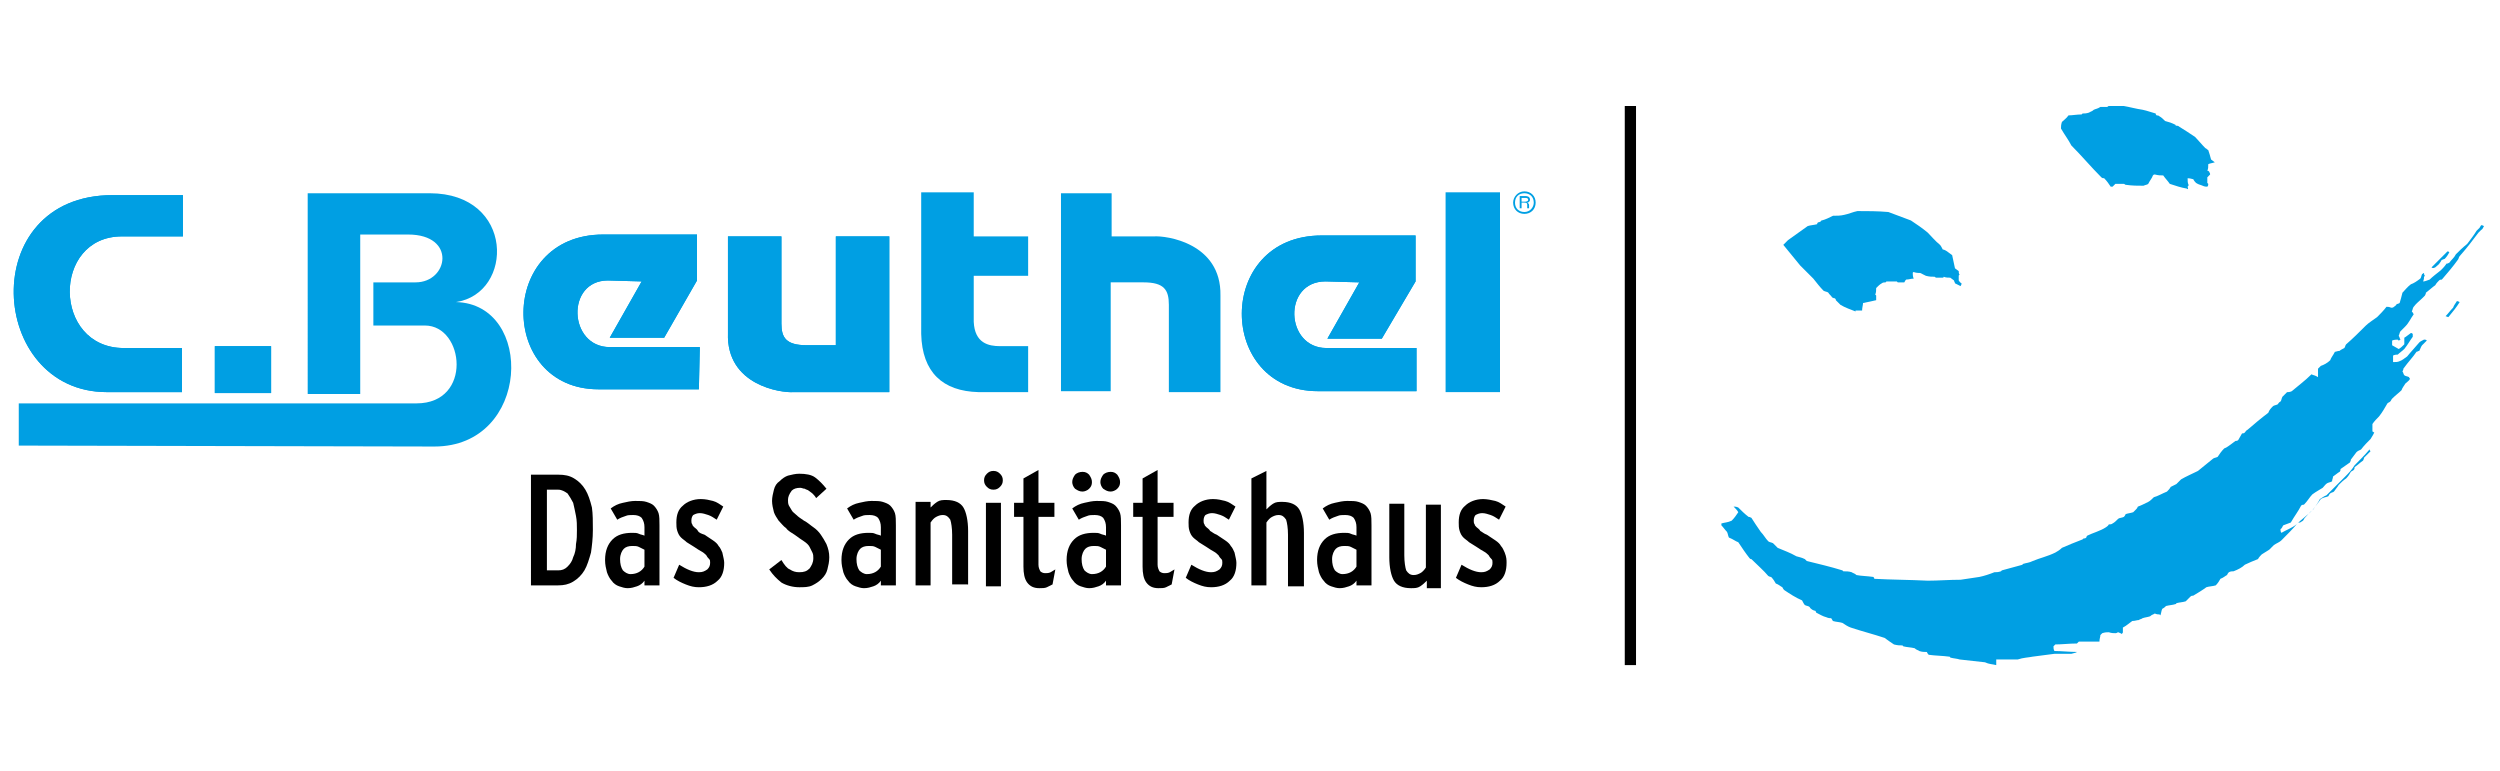 <?xml version="1.0" encoding="utf-8"?>
<!-- Generator: Adobe Illustrator 19.2.1, SVG Export Plug-In . SVG Version: 6.00 Build 0)  -->
<svg version="1.1" id="Ebene_1" xmlns="http://www.w3.org/2000/svg" xmlns:xlink="http://www.w3.org/1999/xlink" x="0px" y="0px"
	 viewBox="0 0 266.5 82.2" style="enable-background:new 0 0 266.5 82.2;" xml:space="preserve">
<style type="text/css">
	.st0{fill:#009FE3;}
	.st1{fill:none;stroke:#000000;stroke-width:1.2;}
</style>
<g>
	<path class="st0" d="M19.4,37.1h-6.2c-7.6,0-7.7-11.9-0.2-11.9h6.5v-4.4H12c-14.6,0-13.3,21-0.6,21h8"/>
	<path class="st0" d="M19.4,37.1h-6.2c-7.6,0-7.7-11.9-0.2-11.9h6.5v-4.4H12c-14.6,0-13.3,21-0.6,21h8"/>
	<path class="st0" d="M103.8,29.4v4.9c0.1,2.3,1.6,2.6,2.8,2.6h3v4.9h-5.3c-3.8-0.1-6-2.1-6.1-6.2V20.5h5.6v4.7h5.8v4.2"/>
	<path class="st0" d="M113.1,41.7v-16v-5.1h5.4v4.6h4.5c1.3-0.1,7.2,0.7,7.1,6.3v10.3h-5.5v-9.3c0-1.6-0.5-2.4-2.7-2.4h-3.5v11.6"/>
	<path class="st0" d="M94.8,25.2v16.1v0.5H84.6c-1.3,0.1-7.2-0.7-7-6.3V25.2h5.7v9.3c0,1.5,0.5,2.3,2.7,2.3h3.1V25.2"/>
	<path class="st0" d="M94.8,25.2v16.1v0.5H84.6c-1.3,0.1-7.2-0.7-7-6.3V25.2h5.7v9.3c0,1.5,0.5,2.3,2.7,2.3h3.1V25.2"/>
</g>
<rect x="154.1" y="20.5" class="st0" width="5.8" height="21.3"/>
<g>
	<path class="st0" d="M151,37.1h-9.6c-4.4,0-4.7-7.1-0.1-7.1l3.6,0.1l-3.4,6h5.8l3.6-6.1v-4.9h-10c-11.4,0-11.2,16.6-0.4,16.6H151"
		/>
	<path class="st0" d="M151,37.1h-9.6c-4.4,0-4.7-7.1-0.1-7.1l3.6,0.1l-3.4,6h5.8l3.6-6.1v-4.9h-10c-11.4,0-11.2,16.6-0.4,16.6H151"
		/>
	<path class="st0" d="M74.6,37H65c-4.4,0-4.7-7.1-0.2-7.1l3.6,0.1L65,36h5.8l3.5-6.1v-4.9h-10c-11.3,0-11.2,16.5-0.5,16.5h10.7"/>
	<path class="st0" d="M74.6,37H65c-4.4,0-4.7-7.1-0.2-7.1l3.6,0.1L65,36h5.8l3.5-6.1v-4.9h-10c-11.3,0-11.2,16.5-0.5,16.5h10.7"/>
	<path class="st0" d="M48.6,32.2c8.4,0.2,8,15.4-2.3,15.4L2,47.5L2,43h42.4c6,0,5.1-8.3,0.9-8.3h-5.5v-4.6h4.5
		c3.5,0,4.4-5.1-0.8-5.1h-5.1V42h-5.6V20.6h13C54.9,20.6,54.8,31.3,48.6,32.2"/>
</g>
<rect x="22.9" y="36.9" class="st0" width="6" height="5"/>
<rect x="22.9" y="36.9" class="st0" width="6" height="5"/>
<g>
	<path class="st0" d="M162.2,21.5h0.3c0.1,0,0.4,0,0.4-0.2c0-0.2-0.2-0.2-0.3-0.2h-0.4V21.5z M162.6,20.9c0.1,0,0.5,0,0.5,0.4
		c0,0.1-0.1,0.3-0.3,0.3v0c0.2,0.1,0.2,0.2,0.2,0.3c0,0.2,0,0.3,0,0.3h-0.2c0,0,0-0.1,0-0.3c0-0.2,0-0.3-0.3-0.3h-0.3v0.6H162v-1.3
		H162.6z M161.5,21.6c0,0.6,0.4,1,1,1c0.6,0,1-0.5,1-1c0-0.6-0.4-1-1-1C161.9,20.6,161.5,21,161.5,21.6 M163.7,21.6
		c0,0.7-0.5,1.2-1.2,1.2c-0.7,0-1.2-0.5-1.2-1.2c0-0.6,0.5-1.2,1.2-1.2C163.2,20.4,163.7,20.9,163.7,21.6"/>
	<path class="st0" d="M212.8,70.9c-0.4-0.1-0.8-0.1-1.2-0.3c-0.9-0.1-1.8-0.2-2.7-0.3c-0.3-0.1-0.6-0.1-1-0.2c0,0,0-0.1-0.1-0.1
		c-0.7-0.1-1.5-0.1-2.2-0.2c-0.1-0.1-0.1-0.1-0.2-0.3c-0.3,0-0.5,0-0.8-0.1c-0.1-0.1-0.3-0.1-0.5-0.3c-0.4-0.1-0.8-0.1-1.2-0.2
		c0,0-0.1-0.1-0.1-0.1c-0.3,0-0.5,0-0.9-0.1c-0.3-0.2-0.6-0.4-1-0.7c-1.2-0.4-2.4-0.7-3.6-1.1c-0.3-0.1-0.6-0.3-0.9-0.5
		c-0.3-0.1-0.7-0.1-1-0.2c-0.1-0.1-0.1-0.2-0.2-0.3c-0.1,0-0.3,0-0.5-0.1c-0.4-0.1-0.7-0.3-1.1-0.5c0,0,0-0.1-0.1-0.2
		c-0.1,0-0.1,0-0.3-0.1c-0.1-0.1-0.2-0.1-0.3-0.3c-0.1-0.1-0.3-0.1-0.5-0.2c-0.1-0.1-0.2-0.3-0.3-0.5c-0.7-0.3-1.3-0.7-1.9-1.1
		c-0.1-0.1-0.1-0.1-0.2-0.3c-0.2-0.1-0.4-0.3-0.7-0.4c-0.1-0.2-0.3-0.5-0.5-0.7c-0.1,0-0.1,0-0.3-0.1c-0.5-0.6-1.1-1.1-1.8-1.8
		c-0.1,0-0.1,0-0.2-0.1c-0.4-0.5-0.8-1.1-1.2-1.7c-0.3-0.1-0.5-0.3-1-0.5c-0.1-0.2-0.1-0.4-0.2-0.6c-0.2-0.2-0.4-0.5-0.6-0.7v-0.2
		c0.3-0.1,0.7-0.1,1.1-0.3c0.3-0.3,0.5-0.6,0.7-0.9c-0.1-0.2-0.3-0.4-0.5-0.6c0.1,0,0.3,0,0.5,0.1c0.3,0.3,0.7,0.7,1.1,1
		c0.1,0,0.1,0,0.3,0.1c0.3,0.5,0.6,0.9,1,1.5c0.3,0.3,0.5,0.7,0.8,1c0.1,0.1,0.3,0.1,0.5,0.2c0.1,0.1,0.3,0.3,0.5,0.5
		c0.7,0.3,1.3,0.5,2,0.9c0.3,0.1,0.5,0.1,0.9,0.3c0.1,0.1,0.1,0.1,0.2,0.2c1.2,0.3,2.5,0.6,3.8,1c0,0,0.1,0.1,0.1,0.1
		c0.3,0,0.6,0,0.9,0.1c0.1,0.1,0.3,0.1,0.5,0.3c0.5,0.1,1.1,0.1,1.8,0.2c0,0,0.1,0.1,0.1,0.2c1.8,0.1,3.7,0.1,5.7,0.2
		c1.1,0,2.3-0.1,3.5-0.1c0.7-0.1,1.3-0.2,2-0.3c0.5-0.1,1.1-0.3,1.6-0.5c0.2,0,0.4,0,0.7-0.1c0,0,0.1-0.1,0.1-0.1
		c0.7-0.2,1.5-0.4,2.2-0.6c0,0,0-0.1,0.1-0.1c0.3-0.1,0.6-0.1,1-0.3c0.7-0.3,1.6-0.5,2.4-0.9c0.2-0.1,0.5-0.3,0.7-0.5
		c0.7-0.3,1.4-0.6,2.2-0.9c0,0,0.1-0.1,0.1-0.1c0.1,0,0.2,0,0.3-0.1c0,0,0-0.1,0.1-0.2c0.6-0.3,1.4-0.5,2-0.9
		c0.1-0.1,0.2-0.1,0.3-0.3c0.1,0,0.3,0,0.4-0.1c0.2-0.1,0.4-0.3,0.6-0.5c0.1-0.1,0.4-0.1,0.6-0.2c0.1-0.1,0.1-0.1,0.2-0.3
		c0.3-0.1,0.5-0.1,0.8-0.2c0.1-0.1,0.2-0.2,0.3-0.3c0.1-0.1,0.1-0.1,0.2-0.3c0.3-0.1,0.7-0.3,1.1-0.5c0.2-0.1,0.4-0.3,0.6-0.5
		c0.4-0.1,0.9-0.4,1.4-0.6c0.1-0.1,0.3-0.3,0.4-0.5c0.2-0.1,0.4-0.2,0.6-0.3c0.1-0.1,0.3-0.3,0.5-0.5c0.5-0.3,1.2-0.6,1.8-0.9
		c0.5-0.4,1-0.8,1.6-1.3c0.1-0.1,0.3-0.1,0.5-0.2c0.2-0.3,0.4-0.6,0.7-0.9c0.3-0.1,0.5-0.3,0.8-0.5c0.1-0.1,0.3-0.2,0.4-0.3
		c0.1,0,0.2,0,0.3-0.1c0.1-0.2,0.3-0.5,0.4-0.7c0.1,0,0.2,0,0.3-0.1c0.1-0.1,0.1-0.2,0.3-0.3c0.7-0.6,1.4-1.2,2.2-1.8
		c0.1-0.3,0.3-0.5,0.5-0.7c0.1-0.1,0.3-0.1,0.5-0.2c0.1-0.1,0.1-0.2,0.3-0.3c0.1-0.1,0.1-0.3,0.2-0.5c0.1-0.1,0.3-0.3,0.5-0.5
		c0.1,0,0.3,0,0.5-0.1c0.7-0.6,1.4-1.1,2.1-1.8c0.2,0.1,0.4,0.1,0.7,0.3v-0.9c0.1-0.1,0.2-0.2,0.3-0.3c0.3-0.1,0.7-0.3,1-0.6
		c0.1-0.3,0.3-0.5,0.5-0.9c0.1,0,0.3-0.1,0.5-0.1c0.1-0.1,0.3-0.2,0.5-0.3c0.1-0.1,0.1-0.3,0.2-0.4c0.7-0.6,1.4-1.3,2.1-2
		c0.3-0.3,0.8-0.6,1.2-0.9c0.3-0.3,0.7-0.7,1-1.1c0.1,0,0.3,0,0.5,0.1c0.1,0,0.2,0,0.3-0.1c0.1-0.1,0.2-0.1,0.3-0.3
		c0.1,0,0.1,0,0.3-0.1c0.1-0.3,0.2-0.7,0.3-1.1c0.3-0.3,0.5-0.6,0.9-0.9c0.3-0.1,0.6-0.3,1-0.6c0.1-0.1,0.1-0.3,0.2-0.5
		c0.1,0,0.1-0.1,0.2-0.1c0,0.1,0,0.2,0.1,0.3c0,0-0.1,0.1-0.1,0.1c0,0.1,0,0.3-0.1,0.5c0.2,0,0.4-0.1,0.7-0.2c0.3-0.3,0.7-0.6,1.2-1
		c0.2-0.2,0.4-0.4,0.6-0.7c0.1,0,0.1,0,0.3-0.1c0.2-0.3,0.5-0.5,0.7-0.9c0.3-0.3,0.7-0.7,1.2-1.1c0.3-0.4,0.7-0.9,1-1.4
		c0.1-0.1,0.2-0.2,0.3-0.3c0.1-0.1,0.1-0.2,0.2-0.3c0.1,0,0.1,0,0.3,0.1c-0.1,0.1-0.1,0.3-0.3,0.4c-0.1,0.1-0.2,0.2-0.3,0.3
		c-0.6,0.8-1.2,1.6-2,2.5c-0.1,0.1-0.1,0.3-0.2,0.4c-0.5,0.7-1.1,1.4-1.7,2.1c-0.1,0-0.2,0-0.3,0.1c-0.1,0.1-0.3,0.3-0.4,0.5
		c-0.3,0.2-0.6,0.5-1,0.8c0,0.1,0,0.1-0.1,0.3c-0.1,0.1-0.2,0.2-0.3,0.3c-0.3,0.3-0.6,0.5-0.9,0.9c-0.1,0.1-0.1,0.3-0.2,0.5
		c0.1,0.1,0.1,0.1,0.2,0.3c-0.3,0.4-0.5,0.9-0.9,1.3c-0.1,0.1-0.3,0.3-0.5,0.5c-0.1,0.1-0.1,0.3-0.2,0.5c0.1,0.1,0.1,0.3,0.2,0.4
		c-0.1,0-0.1,0.1-0.2,0.1c0,0-0.1-0.1-0.1-0.1c-0.1,0-0.4,0-0.6,0.1v0.5c0.2,0.1,0.5,0.3,0.7,0.4c0.2-0.1,0.4-0.3,0.6-0.5V36
		c0.2-0.1,0.4-0.3,0.7-0.5c0.1,0,0.1,0,0.2,0.1v0.3c-0.3,0.4-0.5,0.8-0.9,1.3c-0.2,0.2-0.5,0.4-0.7,0.6c-0.1,0-0.3,0-0.5,0.1v0.7
		c0.3,0,0.5,0,0.7-0.1c0.3-0.1,0.5-0.3,0.8-0.5c0.4-0.5,0.8-0.9,1.3-1.5c0.1-0.1,0.3-0.2,0.5-0.3c0.1,0,0.2,0,0.3,0.1
		c-0.1,0.1-0.3,0.3-0.5,0.5c-0.1,0.1-0.2,0.4-0.3,0.6c-0.1,0-0.2,0.1-0.3,0.1c-0.4,0.6-0.9,1.1-1.4,1.8c0,0.1,0,0.1-0.1,0.3
		c0.1,0.1,0.1,0.3,0.2,0.4c0.1,0.1,0.3,0.1,0.5,0.2c0,0.1,0.1,0.1,0.1,0.2c-0.1,0.2-0.3,0.3-0.5,0.5c-0.1,0.2-0.3,0.4-0.4,0.7
		c-0.3,0.3-0.6,0.5-1,0.9c-0.1,0.1-0.1,0.2-0.2,0.3c-0.1,0.1-0.2,0.1-0.3,0.2c-0.3,0.5-0.5,0.9-0.9,1.4c-0.2,0.2-0.5,0.5-0.7,0.8V46
		c0.1,0,0.1,0.1,0.2,0.1c-0.1,0.2-0.2,0.4-0.4,0.7c-0.3,0.3-0.7,0.7-1,1.1c-0.1,0.1-0.3,0.1-0.5,0.3c-0.2,0.3-0.4,0.5-0.6,0.8
		c0,0.1,0,0.1-0.1,0.3c-0.3,0.2-0.7,0.5-1,0.7c0,0.1,0,0.2-0.1,0.3c-0.2,0.1-0.4,0.3-0.7,0.5c0,0.2-0.1,0.3-0.1,0.5
		c-0.1,0.1-0.3,0.1-0.5,0.2c-0.2,0.1-0.3,0.3-0.5,0.5c-0.3,0.2-0.7,0.4-1.1,0.7c-0.3,0.3-0.5,0.7-0.9,1.1c-0.1,0-0.2,0-0.3,0.1
		c-0.3,0.6-0.7,1.1-1.1,1.8c-0.3,0.1-0.5,0.2-0.8,0.3c-0.1,0.1-0.1,0.3-0.3,0.4c0,0.1,0,0.3,0.1,0.4c0.5-0.3,1.1-0.5,1.6-0.9
		c0.5-0.5,1.2-1,1.8-1.6c0.2-0.3,0.5-0.7,0.7-1.1c0.2-0.1,0.4-0.3,0.7-0.4c0.7-0.7,1.4-1.4,2-2c0.3-0.3,0.7-0.7,1-1.2
		c0.5-0.5,1.1-1.1,1.6-1.7c0,0.1,0,0.1,0.1,0.2c-0.3,0.3-0.5,0.5-0.7,0.7c0,0.1,0,0.1-0.1,0.3c-0.3,0.2-0.6,0.5-0.9,0.7
		c0,0.1,0,0.2-0.1,0.3c-0.1,0.1-0.2,0.1-0.3,0.2c-0.1,0.2-0.3,0.5-0.5,0.7c-0.3,0.2-0.5,0.4-0.8,0.7c-0.1,0.2-0.3,0.4-0.5,0.7
		c-0.1,0.1-0.3,0.1-0.4,0.2c-0.1,0.1-0.1,0.1-0.2,0.3c-0.2,0.1-0.5,0.1-0.8,0.3c-0.3,0.4-0.5,0.7-0.9,1.2c-0.3,0.2-0.5,0.5-0.8,0.8
		c-0.1,0.1-0.1,0.2-0.2,0.3c-0.1,0.1-0.2,0.1-0.3,0.2c-0.1,0-0.2,0-0.3,0.1c-0.5,0.6-1.1,1.2-1.7,1.8c-0.2,0.2-0.5,0.3-0.8,0.5
		c-0.1,0.1-0.3,0.3-0.5,0.5c-0.3,0.2-0.5,0.3-0.8,0.5c-0.1,0.1-0.3,0.3-0.4,0.5c-0.5,0.2-1,0.4-1.4,0.6c-0.3,0.3-0.7,0.5-1.2,0.7
		c-0.2,0-0.3,0-0.5,0.1c-0.1,0.1-0.1,0.1-0.2,0.3c-0.2,0.1-0.4,0.3-0.7,0.4c-0.1,0.2-0.3,0.5-0.5,0.7c-0.3,0.1-0.7,0.1-1,0.2
		c-0.4,0.3-0.9,0.6-1.4,0.9c-0.1,0-0.2,0-0.3,0.1c-0.1,0.1-0.3,0.3-0.5,0.5c-0.3,0.1-0.6,0.1-1,0.2c0,0,0,0.1-0.1,0.1
		c-0.3,0.1-0.6,0.1-1,0.2c-0.1,0.1-0.2,0.2-0.4,0.3c-0.1,0.2-0.1,0.4-0.2,0.7c0,0-0.1-0.1-0.1-0.1c-0.1,0-0.3,0-0.5-0.1
		c-0.1,0.1-0.3,0.1-0.5,0.3c-0.3,0.1-0.5,0.1-0.8,0.2c-0.1,0.1-0.3,0.1-0.4,0.2c-0.2,0-0.4,0.1-0.7,0.1c-0.3,0.2-0.6,0.5-1,0.7v0.5
		c0,0.1-0.1,0.1-0.1,0.2c-0.1-0.1-0.2-0.1-0.4-0.2c-0.1,0-0.1,0.1-0.3,0.1c-0.2,0-0.4,0-0.7-0.1c-0.2,0-0.4,0-0.7,0.1
		c-0.1,0.1-0.1,0.1-0.2,0.2c0,0.2-0.1,0.4-0.1,0.7h-2.2c-0.1,0.1-0.1,0.1-0.2,0.2c-0.8,0-1.6,0.1-2.3,0.1c-0.1,0.1-0.1,0.1-0.2,0.2
		c0,0.2,0,0.3,0.1,0.5c0.7,0,1.6,0.1,2.4,0.1c-0.1,0.1-0.3,0.1-0.6,0.2h-1.8c-0.8,0.1-1.6,0.2-2.3,0.3c-0.5,0.1-1,0.1-1.6,0.3H212.8
		z"/>
	<path class="st0" d="M197.8,33.2c-0.5-0.2-1.1-0.4-1.6-0.7c-0.1-0.1-0.3-0.3-0.5-0.5c0-0.1,0-0.1-0.1-0.2c-0.1,0-0.1,0-0.3-0.1
		c-0.1-0.2-0.3-0.3-0.4-0.5c-0.1-0.1-0.3-0.1-0.5-0.2c-0.4-0.4-0.7-0.8-1.1-1.3c-0.4-0.4-0.9-0.9-1.4-1.4c-0.6-0.7-1.2-1.5-1.8-2.2
		c0.1-0.1,0.3-0.3,0.5-0.5c0.7-0.5,1.4-1,2.1-1.5c0.3-0.1,0.6-0.1,1-0.2c0,0,0-0.1,0.1-0.2c0.1,0,0.1,0,0.3-0.1c0,0,0-0.1,0.1-0.1
		c0.4-0.1,0.8-0.3,1.2-0.5c0.4,0,0.8,0,1.2-0.1c0.5-0.1,0.9-0.3,1.4-0.4c1,0,2.2,0,3.3,0.1c0.8,0.3,1.6,0.6,2.4,0.9
		c0.6,0.4,1.2,0.8,1.8,1.3c0.4,0.4,0.8,0.9,1.3,1.3c0.1,0.1,0.2,0.3,0.3,0.5c0.1,0,0.1,0,0.3,0.1c0.2,0.1,0.4,0.3,0.7,0.5
		c0.1,0.5,0.2,0.9,0.3,1.4c0.1,0.1,0.3,0.2,0.4,0.3c0,0.1,0,0.3,0.1,0.4c0,0-0.1,0-0.1,0.1v0.5c0.1,0.1,0.1,0.2,0.3,0.3
		c0,0.1,0,0.1-0.1,0.3c-0.2-0.1-0.4-0.2-0.6-0.3c0-0.1-0.1-0.2-0.1-0.3c-0.1-0.1-0.3-0.2-0.4-0.3c-0.2,0-0.5,0-0.7-0.1
		c0,0,0,0.1-0.1,0.1h-0.7c-0.1,0-0.1-0.1-0.2-0.1c-0.3,0-0.5,0-0.9-0.1c-0.2-0.1-0.4-0.2-0.6-0.3c-0.2,0-0.4,0-0.7-0.1
		c0,0-0.1,0-0.1,0.1c0,0.1,0,0.4,0.1,0.6c-0.3,0-0.5,0.1-0.8,0.1c-0.1,0.1-0.1,0.1-0.2,0.3h-0.7c0,0-0.1-0.1-0.1-0.1h-1.1
		c0,0-0.1,0.1-0.1,0.1c-0.1,0-0.3,0-0.4,0.1c-0.2,0.1-0.4,0.3-0.6,0.5c0,0.2,0,0.5-0.1,0.7c0,0,0.1,0.1,0.1,0.1V32
		c-0.4,0.1-0.9,0.2-1.4,0.3c0,0.2-0.1,0.5-0.1,0.8H197.8z"/>
	<path class="st0" d="M233.1,20.1c-0.6-0.1-1.2-0.3-1.8-0.5c-0.2-0.3-0.5-0.6-0.7-0.9c-0.3,0-0.5,0-0.9-0.1c-0.1,0-0.1,0-0.2,0.1
		c-0.1,0.3-0.3,0.5-0.5,0.9c-0.1,0.1-0.3,0.1-0.5,0.2c-0.6,0-1.2,0-1.9-0.1c-0.1,0-0.1-0.1-0.2-0.1h-0.9c-0.1,0.1-0.2,0.2-0.3,0.3
		h-0.2c-0.2-0.3-0.4-0.6-0.7-0.9c-0.1,0-0.2,0-0.3-0.1c-1.1-1.1-2.1-2.3-3.2-3.4c-0.3-0.6-0.7-1.1-1.1-1.8c0-0.2,0-0.4,0.1-0.7
		c0.2-0.2,0.5-0.4,0.7-0.7c0.4,0,0.9-0.1,1.4-0.1c0,0,0.1-0.1,0.1-0.1c0.2,0,0.4,0,0.7-0.1c0.1-0.1,0.3-0.1,0.5-0.3
		c0.2-0.1,0.4-0.1,0.7-0.3h0.7c0.1,0,0.1-0.1,0.2-0.1h1.6c0.6,0.1,1.3,0.3,2,0.4c0.5,0.1,1,0.3,1.4,0.4c0,0.1,0,0.1,0.1,0.2
		c0.1,0,0.2,0,0.3,0.1c0.2,0.1,0.4,0.3,0.6,0.5c0.4,0.1,0.7,0.2,1.1,0.4c0,0,0,0.1,0.1,0.1c0.1,0,0.2,0,0.3,0.1
		c0.5,0.3,1.1,0.7,1.7,1.1c0.3,0.3,0.7,0.8,1.1,1.2c0.1,0,0.1,0.1,0.3,0.2c0.1,0.3,0.2,0.6,0.3,1c0.1,0.1,0.3,0.2,0.4,0.3
		c-0.3,0.1-0.5,0.1-0.7,0.2c0,0.3,0,0.5-0.1,0.7c0.1,0,0.1,0,0.2,0.1c0,0.1,0.1,0.1,0.1,0.3c-0.1,0.1-0.2,0.2-0.3,0.3v0.6
		c0,0,0.1,0.1,0.1,0.1c0,0.1,0,0.2-0.1,0.3c-0.1,0-0.3,0-0.5-0.1c-0.2-0.1-0.4-0.1-0.7-0.3c-0.1-0.1-0.2-0.2-0.3-0.4
		c-0.1,0-0.3-0.1-0.6-0.1c0,0.3,0,0.5,0.1,0.7c0,0.1,0,0.1-0.1,0.2C233.3,20.2,233.2,20.2,233.1,20.1"/>
	<path class="st0" d="M260.7,33.7c0.3-0.3,0.5-0.6,0.8-0.9c0.1-0.3,0.3-0.5,0.4-0.7c0.1,0,0.1,0,0.3,0.1c-0.3,0.5-0.7,1-1.2,1.6
		C261,33.8,260.9,33.8,260.7,33.7"/>
	<path class="st0" d="M259.2,28.5c0.5-0.5,1.1-1.1,1.7-1.7c0.1,0,0.1,0,0.2,0.1c-0.1,0.2-0.3,0.5-0.5,0.7c-0.1,0-0.2,0.1-0.3,0.1
		c-0.1,0.1-0.1,0.2-0.2,0.3c-0.1,0.2-0.3,0.3-0.5,0.5C259.4,28.6,259.3,28.6,259.2,28.5"/>
	<line class="st1" x1="173.8" y1="11.3" x2="173.8" y2="70.9"/>
</g>
<g>
	<path d="M63.2,56.5c0,0.9-0.1,1.7-0.2,2.4c-0.2,0.7-0.4,1.4-0.7,1.9c-0.3,0.5-0.7,0.9-1.2,1.2c-0.5,0.3-1,0.4-1.6,0.4h-2.9V50.6
		h2.9c0.7,0,1.2,0.1,1.7,0.4c0.5,0.3,0.9,0.7,1.2,1.2c0.3,0.5,0.5,1.1,0.7,1.9C63.2,54.8,63.2,55.6,63.2,56.5z M61.5,56.5
		c0-0.5,0-1-0.1-1.5c-0.1-0.5-0.2-1-0.3-1.4c-0.2-0.4-0.4-0.7-0.6-1c-0.3-0.2-0.6-0.4-1-0.4h-1.2v8.6h1.2c0.4,0,0.7-0.1,1-0.4
		c0.3-0.3,0.5-0.6,0.6-1c0.2-0.4,0.3-0.9,0.3-1.4C61.5,57.5,61.5,57,61.5,56.5z"/>
	<path d="M68.7,62.5l0-0.6c-0.2,0.3-0.5,0.5-0.8,0.6c-0.3,0.1-0.6,0.2-1,0.2c-0.3,0-0.6-0.1-0.9-0.2c-0.3-0.1-0.6-0.3-0.8-0.6
		c-0.2-0.2-0.4-0.6-0.5-0.9c-0.1-0.4-0.2-0.8-0.2-1.3c0-1,0.3-1.7,0.8-2.2c0.5-0.5,1.2-0.7,2.1-0.7c0.3,0,0.5,0,0.7,0.1
		c0.2,0.1,0.4,0.1,0.6,0.2v-0.9c0-0.4-0.1-0.7-0.3-1c-0.2-0.2-0.5-0.3-0.9-0.3c-0.3,0-0.6,0-0.8,0.1c-0.3,0.1-0.6,0.2-0.9,0.4
		l-0.7-1.2c0.4-0.3,0.8-0.5,1.3-0.6c0.4-0.1,0.9-0.2,1.3-0.2c0.5,0,0.9,0,1.2,0.1c0.3,0.1,0.6,0.2,0.8,0.4c0.2,0.2,0.4,0.5,0.5,0.8
		c0.1,0.3,0.1,0.8,0.1,1.3v6.4H68.7z M68.7,58.6c-0.2-0.1-0.4-0.2-0.6-0.3c-0.2-0.1-0.4-0.1-0.7-0.1c-0.4,0-0.7,0.1-0.9,0.3
		c-0.2,0.2-0.4,0.6-0.4,1.1c0,0.5,0.1,0.9,0.3,1.2c0.2,0.2,0.5,0.4,0.8,0.4c0.7,0,1.2-0.3,1.5-0.8V58.6z"/>
	<path d="M77.2,60c0,0.8-0.2,1.5-0.7,1.9c-0.5,0.5-1.2,0.7-2,0.7c-0.5,0-0.9-0.1-1.4-0.3c-0.5-0.2-0.9-0.4-1.3-0.7l0.6-1.4
		c0.8,0.5,1.5,0.8,2.1,0.8c0.4,0,0.6-0.1,0.9-0.3c0.2-0.2,0.3-0.4,0.3-0.7c0-0.2,0-0.3-0.1-0.4c-0.1-0.1-0.2-0.2-0.3-0.4
		c-0.1-0.1-0.3-0.3-0.5-0.4c-0.2-0.1-0.5-0.3-0.8-0.5c-0.3-0.2-0.5-0.3-0.8-0.5c-0.2-0.2-0.4-0.3-0.6-0.5c-0.2-0.2-0.3-0.4-0.4-0.7
		c-0.1-0.3-0.1-0.6-0.1-0.9c0-0.8,0.2-1.4,0.7-1.8c0.4-0.4,1.1-0.7,1.9-0.7c0.5,0,0.9,0.1,1.3,0.2c0.4,0.1,0.8,0.4,1.1,0.6l-0.7,1.4
		c-0.3-0.2-0.6-0.4-0.9-0.5c-0.3-0.1-0.6-0.2-0.9-0.2c-0.3,0-0.5,0.1-0.7,0.2c-0.1,0.1-0.2,0.3-0.2,0.6c0,0.1,0,0.3,0.1,0.4
		c0,0.1,0.1,0.2,0.2,0.3c0.1,0.1,0.3,0.2,0.4,0.4s0.4,0.3,0.7,0.4c0.3,0.2,0.6,0.4,0.9,0.6c0.3,0.2,0.5,0.4,0.6,0.6
		c0.2,0.2,0.3,0.5,0.4,0.7C77.1,59.4,77.2,59.7,77.2,60z"/>
	<path d="M88.4,59.4c0,0.5-0.1,0.9-0.2,1.3c-0.1,0.4-0.3,0.7-0.6,1c-0.3,0.3-0.6,0.5-1,0.7c-0.4,0.2-0.9,0.2-1.4,0.2
		c-0.7,0-1.4-0.2-1.9-0.5c-0.5-0.4-0.9-0.8-1.3-1.4l1.3-1c0.3,0.5,0.6,0.9,0.9,1c0.3,0.2,0.6,0.3,1,0.3c0.5,0,0.8-0.1,1.1-0.4
		c0.2-0.3,0.4-0.6,0.4-1.1c0-0.2,0-0.4-0.1-0.6c-0.1-0.2-0.2-0.4-0.3-0.6c-0.1-0.2-0.3-0.4-0.6-0.6c-0.3-0.2-0.6-0.4-1-0.7
		c-0.3-0.2-0.7-0.4-0.9-0.7c-0.3-0.2-0.5-0.5-0.8-0.8c-0.2-0.3-0.4-0.6-0.5-0.9c-0.1-0.4-0.2-0.8-0.2-1.2c0-0.4,0.1-0.8,0.2-1.2
		c0.1-0.4,0.3-0.7,0.6-0.9c0.3-0.3,0.6-0.5,0.9-0.6c0.4-0.1,0.8-0.2,1.2-0.2c0.7,0,1.3,0.1,1.7,0.4c0.4,0.3,0.8,0.7,1.2,1.2L87,53.1
		c-0.1-0.2-0.3-0.4-0.4-0.5c-0.1-0.1-0.3-0.2-0.4-0.3c-0.1-0.1-0.3-0.1-0.4-0.2c-0.2,0-0.3-0.1-0.5-0.1c-0.4,0-0.7,0.1-0.9,0.3
		C84.1,52.7,84,53,84,53.3c0,0.2,0,0.4,0.1,0.6c0.1,0.2,0.2,0.3,0.3,0.5c0.1,0.2,0.3,0.3,0.5,0.5c0.2,0.2,0.5,0.4,0.8,0.6
		c0.4,0.2,0.7,0.5,1,0.7c0.3,0.2,0.6,0.5,0.8,0.8c0.2,0.3,0.4,0.6,0.6,1C88.3,58.5,88.4,58.9,88.4,59.4z"/>
	<path d="M93.9,62.5l0-0.6c-0.2,0.3-0.5,0.5-0.8,0.6c-0.3,0.1-0.6,0.2-1,0.2c-0.3,0-0.6-0.1-0.9-0.2c-0.3-0.1-0.6-0.3-0.8-0.6
		c-0.2-0.2-0.4-0.6-0.5-0.9c-0.1-0.4-0.2-0.8-0.2-1.3c0-1,0.3-1.7,0.8-2.2c0.5-0.5,1.2-0.7,2.1-0.7c0.3,0,0.5,0,0.7,0.1
		c0.2,0.1,0.4,0.1,0.6,0.2v-0.9c0-0.4-0.1-0.7-0.3-1c-0.2-0.2-0.5-0.3-0.9-0.3c-0.3,0-0.6,0-0.8,0.1c-0.3,0.1-0.6,0.2-0.9,0.4
		l-0.7-1.2c0.4-0.3,0.8-0.5,1.3-0.6c0.4-0.1,0.9-0.2,1.3-0.2c0.5,0,0.9,0,1.2,0.1c0.3,0.1,0.6,0.2,0.8,0.4c0.2,0.2,0.4,0.5,0.5,0.8
		c0.1,0.3,0.1,0.8,0.1,1.3v6.4H93.9z M93.9,58.6c-0.2-0.1-0.4-0.2-0.6-0.3c-0.2-0.1-0.4-0.1-0.7-0.1c-0.4,0-0.7,0.1-0.9,0.3
		c-0.2,0.2-0.4,0.6-0.4,1.1c0,0.5,0.1,0.9,0.3,1.2c0.2,0.2,0.5,0.4,0.8,0.4c0.7,0,1.2-0.3,1.5-0.8V58.6z"/>
	<path d="M101.5,62.5V57c0-0.7-0.1-1.3-0.2-1.6c-0.2-0.3-0.4-0.5-0.8-0.5c-0.3,0-0.5,0.1-0.7,0.2c-0.2,0.1-0.4,0.3-0.6,0.6v6.7h-1.6
		v-8.9h1.6l0,0.6c0.2-0.2,0.4-0.4,0.7-0.6c0.3-0.2,0.6-0.2,1-0.2c0.9,0,1.5,0.3,1.8,0.8c0.3,0.5,0.5,1.4,0.5,2.5v5.7H101.5z"/>
	<path d="M106.9,51.2c0,0.3-0.1,0.5-0.3,0.7c-0.2,0.2-0.4,0.3-0.7,0.3c-0.3,0-0.5-0.1-0.7-0.3c-0.2-0.2-0.3-0.4-0.3-0.7
		c0-0.3,0.1-0.5,0.3-0.7c0.2-0.2,0.4-0.3,0.7-0.3c0.3,0,0.5,0.1,0.7,0.3C106.8,50.7,106.9,50.9,106.9,51.2z M105.1,62.5v-8.9h1.6
		v8.9H105.1z"/>
	<path d="M112.2,62.3c-0.2,0.1-0.4,0.2-0.6,0.3c-0.2,0.1-0.5,0.1-0.8,0.1c-0.6,0-1-0.2-1.3-0.6c-0.3-0.4-0.4-1-0.4-1.7v-5.3h-1v-1.5
		h1V51l1.6-0.9v3.5h1.7v1.5h-1.7v5.1c0,0.3,0.1,0.5,0.2,0.7c0.1,0.1,0.3,0.2,0.5,0.2c0.2,0,0.4,0,0.6-0.1c0.2-0.1,0.3-0.2,0.5-0.3
		L112.2,62.3z"/>
	<path d="M117.9,62.5l0-0.6c-0.2,0.3-0.5,0.5-0.8,0.6c-0.3,0.1-0.6,0.2-1,0.2c-0.3,0-0.6-0.1-0.9-0.2c-0.3-0.1-0.6-0.3-0.8-0.6
		c-0.2-0.2-0.4-0.6-0.5-0.9c-0.1-0.4-0.2-0.8-0.2-1.3c0-1,0.3-1.7,0.8-2.2c0.5-0.5,1.2-0.7,2.1-0.7c0.3,0,0.5,0,0.7,0.1
		c0.2,0.1,0.4,0.1,0.6,0.2v-0.9c0-0.4-0.1-0.7-0.3-1c-0.2-0.2-0.5-0.3-0.9-0.3c-0.3,0-0.6,0-0.8,0.1c-0.3,0.1-0.6,0.2-0.9,0.4
		l-0.7-1.2c0.4-0.3,0.8-0.5,1.3-0.6c0.4-0.1,0.9-0.2,1.3-0.2c0.5,0,0.9,0,1.2,0.1c0.3,0.1,0.6,0.2,0.8,0.4c0.2,0.2,0.4,0.5,0.5,0.8
		c0.1,0.3,0.1,0.8,0.1,1.3v6.4H117.9z M116.4,51.4c0,0.3-0.1,0.5-0.3,0.7c-0.2,0.2-0.5,0.3-0.7,0.3c-0.3,0-0.5-0.1-0.8-0.3
		c-0.2-0.2-0.3-0.5-0.3-0.7c0-0.3,0.1-0.5,0.3-0.8c0.2-0.2,0.5-0.3,0.8-0.3c0.3,0,0.5,0.1,0.7,0.3C116.3,50.9,116.4,51.1,116.4,51.4
		z M117.9,58.6c-0.2-0.1-0.4-0.2-0.6-0.3c-0.2-0.1-0.4-0.1-0.7-0.1c-0.4,0-0.7,0.1-0.9,0.3c-0.2,0.2-0.4,0.6-0.4,1.1
		c0,0.5,0.1,0.9,0.3,1.2c0.2,0.2,0.5,0.4,0.8,0.4c0.7,0,1.2-0.3,1.5-0.8V58.6z M119.4,51.4c0,0.3-0.1,0.5-0.3,0.7
		c-0.2,0.2-0.5,0.3-0.7,0.3c-0.3,0-0.5-0.1-0.8-0.3c-0.2-0.2-0.3-0.5-0.3-0.7c0-0.3,0.1-0.5,0.3-0.8c0.2-0.2,0.5-0.3,0.8-0.3
		c0.3,0,0.5,0.1,0.7,0.3C119.3,50.9,119.4,51.1,119.4,51.4z"/>
	<path d="M124.9,62.3c-0.2,0.1-0.4,0.2-0.6,0.3c-0.2,0.1-0.5,0.1-0.8,0.1c-0.6,0-1-0.2-1.3-0.6c-0.3-0.4-0.4-1-0.4-1.7v-5.3h-1v-1.5
		h1V51l1.6-0.9v3.5h1.7v1.5h-1.7v5.1c0,0.3,0.1,0.5,0.2,0.7c0.1,0.1,0.3,0.2,0.5,0.2c0.2,0,0.4,0,0.6-0.1c0.2-0.1,0.3-0.2,0.5-0.3
		L124.9,62.3z"/>
	<path d="M131.8,60c0,0.8-0.2,1.5-0.7,1.9c-0.5,0.5-1.2,0.7-2,0.7c-0.5,0-0.9-0.1-1.4-0.3c-0.5-0.2-0.9-0.4-1.3-0.7l0.6-1.4
		c0.8,0.5,1.5,0.8,2.1,0.8c0.4,0,0.6-0.1,0.9-0.3c0.2-0.2,0.3-0.4,0.3-0.7c0-0.2,0-0.3-0.1-0.4c-0.1-0.1-0.2-0.2-0.3-0.4
		c-0.1-0.1-0.3-0.3-0.5-0.4c-0.2-0.1-0.5-0.3-0.8-0.5c-0.3-0.2-0.5-0.3-0.8-0.5c-0.2-0.2-0.4-0.3-0.6-0.5c-0.2-0.2-0.3-0.4-0.4-0.7
		c-0.1-0.3-0.1-0.6-0.1-0.9c0-0.8,0.2-1.4,0.7-1.8c0.4-0.4,1.1-0.7,1.9-0.7c0.5,0,0.9,0.1,1.3,0.2c0.4,0.1,0.8,0.4,1.1,0.6l-0.7,1.4
		c-0.3-0.2-0.6-0.4-0.9-0.5c-0.3-0.1-0.6-0.2-0.9-0.2c-0.3,0-0.5,0.1-0.7,0.2c-0.1,0.1-0.2,0.3-0.2,0.6c0,0.1,0,0.3,0.1,0.4
		c0,0.1,0.1,0.2,0.2,0.3c0.1,0.1,0.3,0.2,0.4,0.4c0.2,0.1,0.4,0.3,0.7,0.4c0.3,0.2,0.6,0.4,0.9,0.6c0.3,0.2,0.5,0.4,0.6,0.6
		c0.2,0.2,0.3,0.5,0.4,0.7C131.7,59.4,131.8,59.7,131.8,60z"/>
	<path d="M137.3,62.5V57c0-0.7-0.1-1.3-0.2-1.6c-0.2-0.3-0.4-0.5-0.8-0.5c-0.3,0-0.5,0.1-0.7,0.2c-0.2,0.1-0.4,0.3-0.6,0.6v6.7h-1.6
		V51l1.6-0.8l0,4.1c0.2-0.2,0.4-0.4,0.7-0.6c0.3-0.2,0.6-0.2,1-0.2c0.9,0,1.5,0.3,1.8,0.8c0.3,0.5,0.5,1.4,0.5,2.5v5.7H137.3z"/>
	<path d="M144.6,62.5l0-0.6c-0.2,0.3-0.5,0.5-0.8,0.6c-0.3,0.1-0.6,0.2-1,0.2c-0.3,0-0.6-0.1-0.9-0.2c-0.3-0.1-0.6-0.3-0.8-0.6
		c-0.2-0.2-0.4-0.6-0.5-0.9c-0.1-0.4-0.2-0.8-0.2-1.3c0-1,0.3-1.7,0.8-2.2c0.5-0.5,1.2-0.7,2.1-0.7c0.3,0,0.5,0,0.7,0.1
		c0.2,0.1,0.4,0.1,0.6,0.2v-0.9c0-0.4-0.1-0.7-0.3-1c-0.2-0.2-0.5-0.3-0.9-0.3c-0.3,0-0.6,0-0.8,0.1c-0.3,0.1-0.6,0.2-0.9,0.4
		l-0.7-1.2c0.4-0.3,0.8-0.5,1.3-0.6c0.4-0.1,0.9-0.2,1.3-0.2c0.5,0,0.9,0,1.2,0.1c0.3,0.1,0.6,0.2,0.8,0.4s0.4,0.5,0.5,0.8
		c0.1,0.3,0.1,0.8,0.1,1.3v6.4H144.6z M144.6,58.6c-0.2-0.1-0.4-0.2-0.6-0.3c-0.2-0.1-0.4-0.1-0.7-0.1c-0.4,0-0.7,0.1-0.9,0.3
		c-0.2,0.2-0.4,0.6-0.4,1.1c0,0.5,0.1,0.9,0.3,1.2c0.2,0.2,0.5,0.4,0.8,0.4c0.7,0,1.2-0.3,1.5-0.8V58.6z"/>
	<path d="M152.1,62.5l0-0.6c-0.2,0.2-0.4,0.4-0.7,0.6c-0.3,0.2-0.6,0.2-1,0.2c-0.9,0-1.5-0.3-1.8-0.8c-0.3-0.5-0.5-1.4-0.5-2.5v-5.7
		h1.6v5.5c0,0.7,0.1,1.3,0.2,1.6c0.2,0.3,0.4,0.5,0.8,0.5c0.3,0,0.5-0.1,0.7-0.2c0.2-0.1,0.4-0.3,0.6-0.6v-6.7h1.6v8.9H152.1z"/>
	<path d="M160.6,60c0,0.8-0.2,1.5-0.7,1.9c-0.5,0.5-1.2,0.7-2,0.7c-0.5,0-0.9-0.1-1.4-0.3c-0.5-0.2-0.9-0.4-1.3-0.7l0.6-1.4
		c0.8,0.5,1.5,0.8,2.1,0.8c0.4,0,0.6-0.1,0.9-0.3c0.2-0.2,0.3-0.4,0.3-0.7c0-0.2,0-0.3-0.1-0.4c-0.1-0.1-0.2-0.2-0.3-0.4
		c-0.1-0.1-0.3-0.3-0.5-0.4c-0.2-0.1-0.5-0.3-0.8-0.5c-0.3-0.2-0.5-0.3-0.8-0.5c-0.2-0.2-0.4-0.3-0.6-0.5c-0.2-0.2-0.3-0.4-0.4-0.7
		s-0.1-0.6-0.1-0.9c0-0.8,0.2-1.4,0.7-1.8c0.4-0.4,1.1-0.7,1.9-0.7c0.4,0,0.9,0.1,1.3,0.2c0.4,0.1,0.8,0.4,1.1,0.6l-0.7,1.4
		c-0.3-0.2-0.6-0.4-0.9-0.5c-0.3-0.1-0.6-0.2-0.9-0.2c-0.3,0-0.5,0.1-0.7,0.2c-0.1,0.1-0.2,0.3-0.2,0.6c0,0.1,0,0.3,0.1,0.4
		c0,0.1,0.1,0.2,0.2,0.3c0.1,0.1,0.3,0.2,0.4,0.4c0.2,0.1,0.4,0.3,0.7,0.4c0.3,0.2,0.6,0.4,0.9,0.6c0.3,0.2,0.5,0.4,0.6,0.6
		c0.2,0.2,0.3,0.5,0.4,0.7C160.6,59.4,160.6,59.7,160.6,60z"/>
</g>
</svg>
